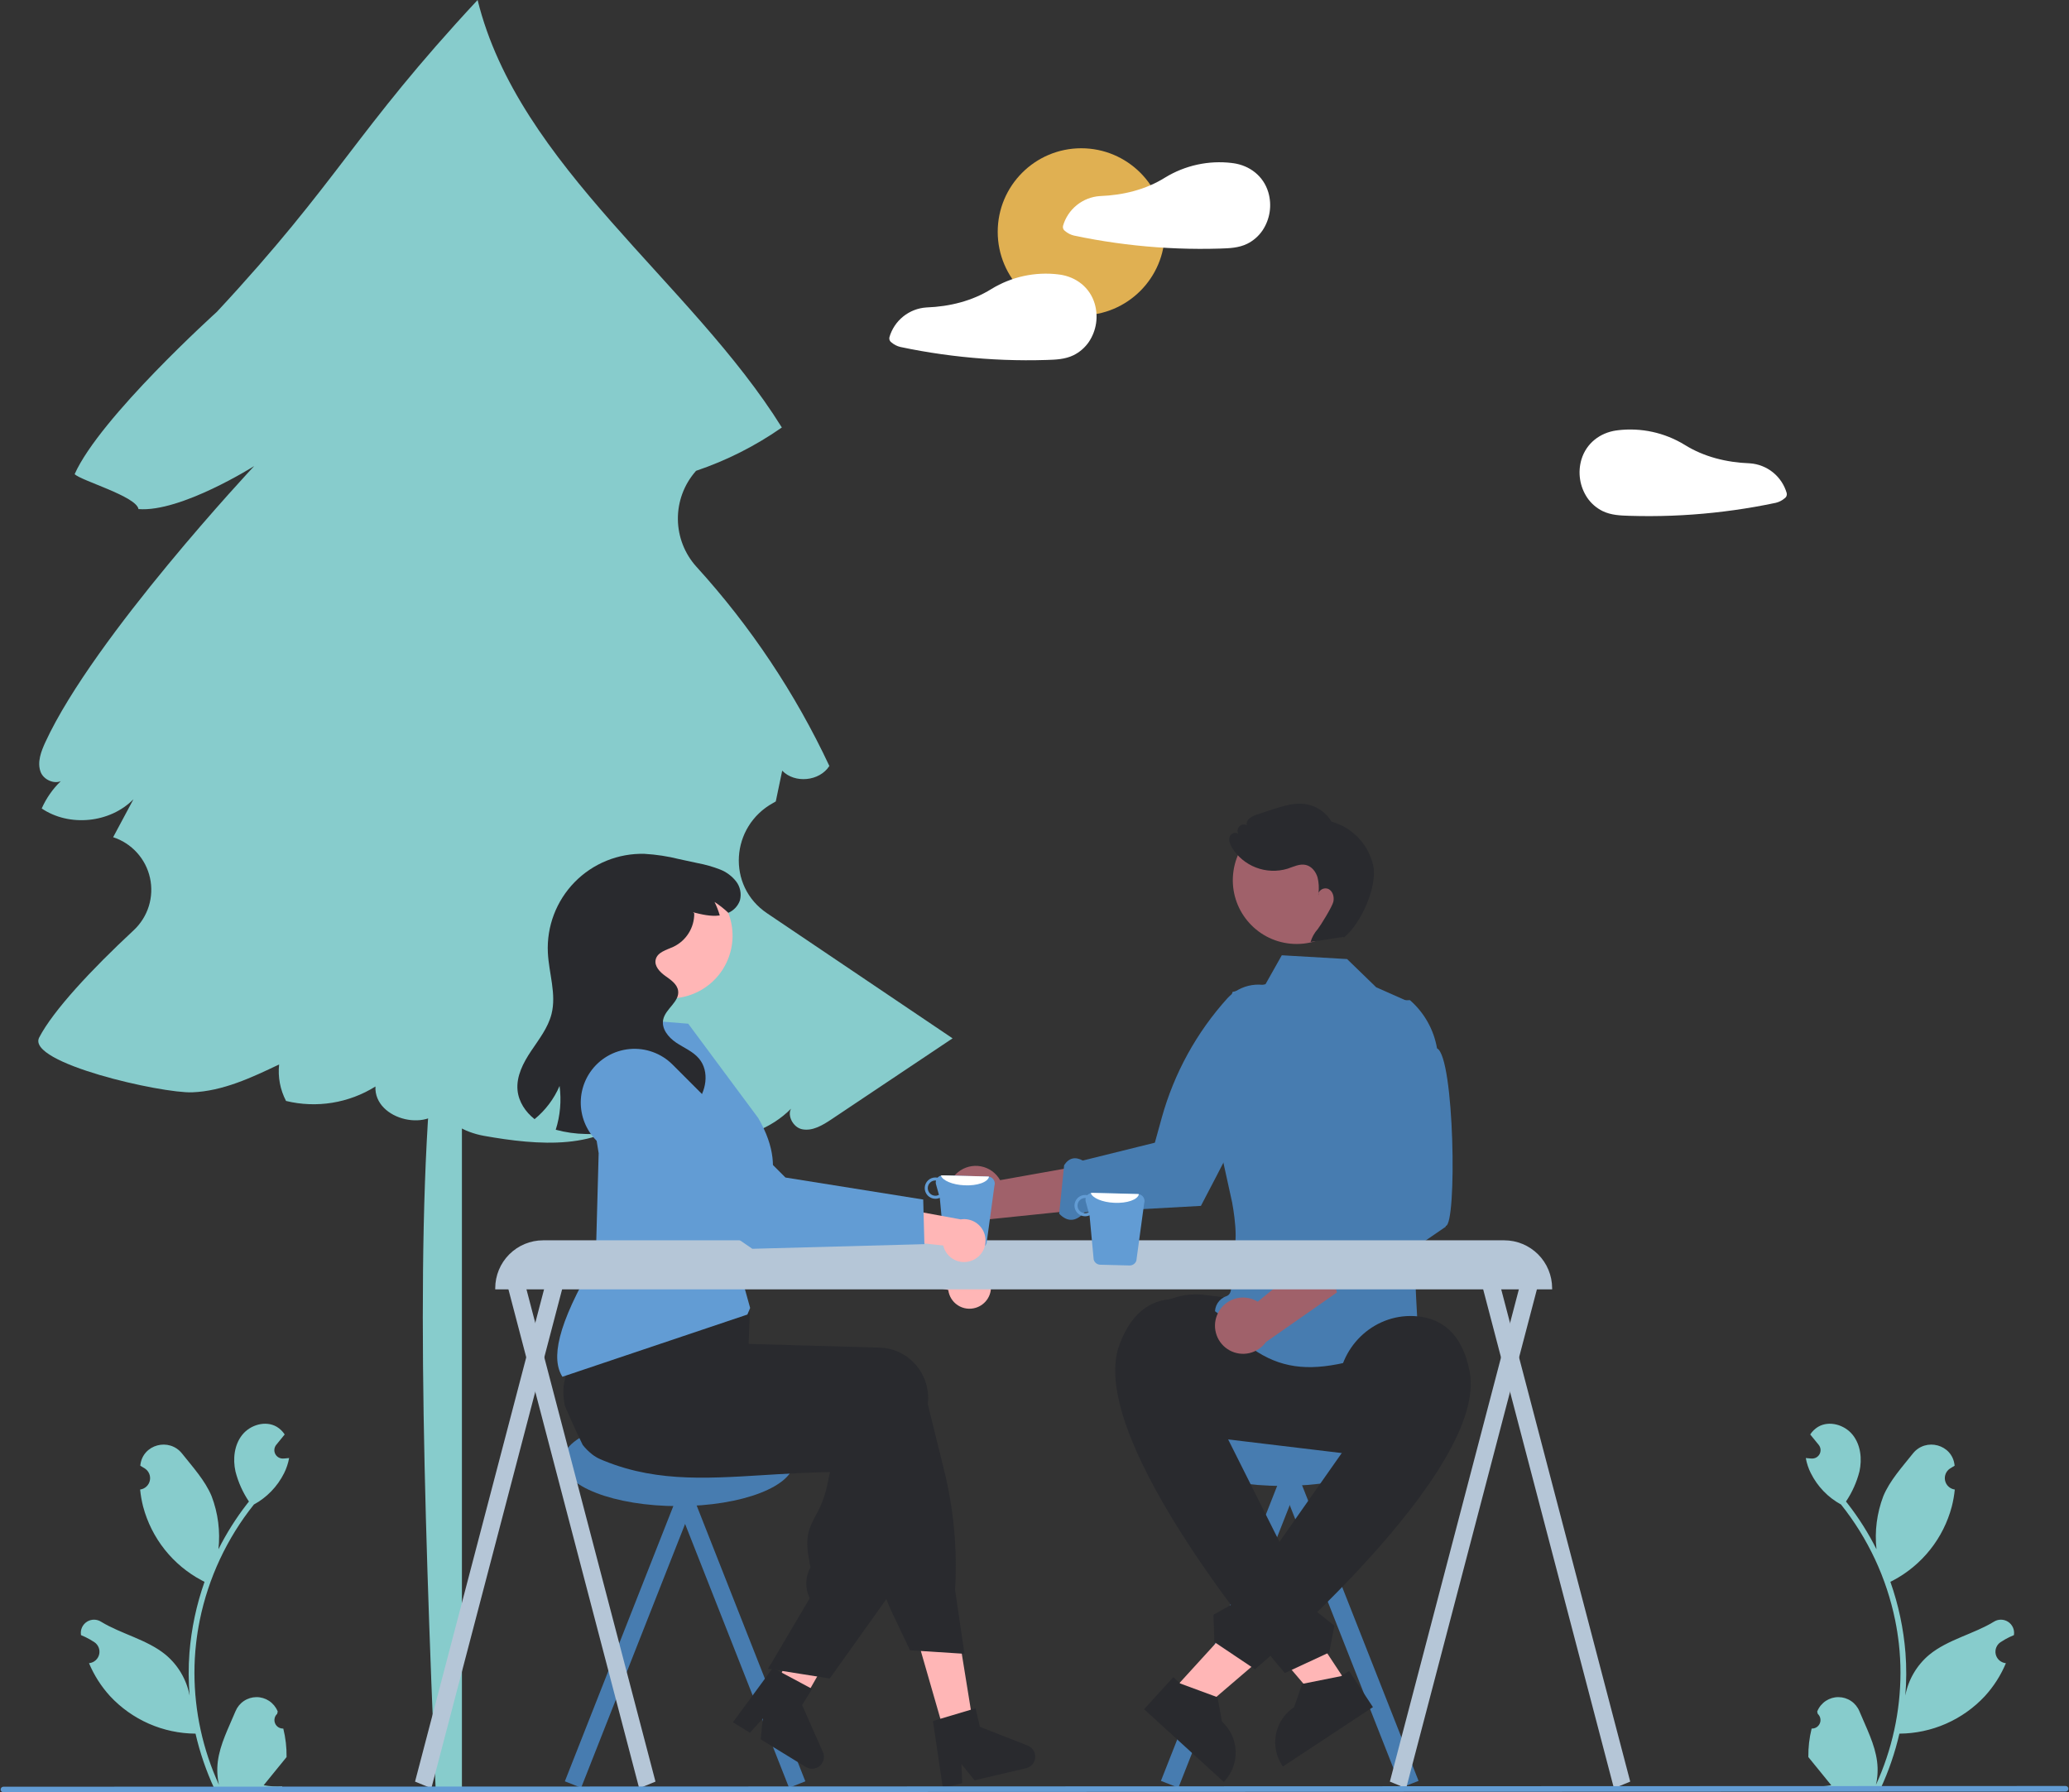 <svg width="254" height="220" viewBox="0 0 254 220" fill="none" xmlns="http://www.w3.org/2000/svg">
<rect x="0" y="0" width="254" height="220" fill="#333333" stroke="none"/>
<g clip-path="url(#clip0_23585_63339)">
<path d="M94.924 98.556C95.031 98.498 95.136 98.437 95.238 98.375C95.501 97.116 95.764 95.857 96.027 94.598C97.574 96.205 100.617 95.902 101.816 94.021C97.634 85.1 92.134 76.857 85.501 69.571C84.055 67.975 83.244 65.904 83.22 63.751C83.197 61.597 83.963 59.509 85.374 57.882C85.4 57.853 85.425 57.823 85.45 57.793C89.195 56.528 92.742 54.737 95.983 52.474C84.867 34.614 63.67 20.425 58.632 0C43.474 16.277 41.772 22.01 26.615 38.288C26.615 38.288 12.262 51.239 9.164 58.199C9.926 58.998 16.74 60.917 17.002 62.489C22.199 62.906 31.203 57.21 31.203 57.21C31.203 57.21 11.551 78.16 5.585 91.065C5.047 92.227 4.537 93.554 4.987 94.753C5.346 95.71 6.636 96.261 7.466 95.881C6.474 96.838 5.678 97.978 5.121 99.239C8.514 101.532 13.517 101.028 16.385 98.104C15.554 99.657 14.723 101.21 13.892 102.762L13.893 102.766C15.016 103.133 16.023 103.786 16.816 104.662C17.609 105.537 18.16 106.604 18.414 107.758C18.668 108.911 18.617 110.111 18.266 111.239C17.914 112.366 17.275 113.383 16.41 114.188C11.253 118.984 6.541 124.025 4.814 127.345C3.19 130.469 19.868 134.234 23.619 134.079C27.371 133.925 30.877 132.277 34.266 130.659C34.1 132.204 34.396 133.763 35.115 135.14C36.97 135.591 38.897 135.666 40.782 135.361C42.667 135.056 44.472 134.378 46.091 133.366C45.889 137.544 53.09 139.198 54.731 135.35C54.115 137.612 57.109 139.012 59.417 139.422C66.003 140.591 73.951 141.302 78.236 136.166C83.169 141.14 92.208 141.045 97.112 136.089C96.629 136.944 97.368 138.383 98.46 138.61C99.748 138.877 101.001 138.112 102.095 137.381C107.044 134.072 111.994 130.763 116.943 127.454L94.154 112.091C89.194 108.747 89.68 101.432 94.924 98.556Z" fill="#87CCCC"/>
<path d="M56.707 219.797H53.488C51.963 183.199 50.865 148.177 53.488 126.896H56.707L56.707 219.797Z" fill="#87CCCC"/>
<path d="M222.404 212.176C222.617 212.185 222.828 212.129 223.008 212.015C223.188 211.901 223.329 211.735 223.411 211.538C223.493 211.341 223.513 211.124 223.468 210.916C223.422 210.707 223.314 210.518 223.157 210.373C223.131 210.269 223.112 210.194 223.086 210.09C223.096 210.067 223.105 210.045 223.115 210.022C223.329 209.515 223.689 209.083 224.148 208.78C224.607 208.477 225.146 208.316 225.696 208.318C226.247 208.321 226.784 208.485 227.241 208.792C227.698 209.098 228.054 209.533 228.265 210.041C229.108 212.07 230.18 214.103 230.444 216.248C230.561 217.196 230.511 218.157 230.299 219.089C232.278 214.773 233.305 210.082 233.312 205.334C233.312 204.142 233.246 202.952 233.114 201.768C233.004 200.797 232.852 199.833 232.658 198.876C231.597 193.685 229.32 188.818 226.014 184.677C224.414 183.804 223.12 182.461 222.306 180.83C222.011 180.244 221.803 179.618 221.688 178.972C221.868 178.995 222.051 179.01 222.232 179.022C222.288 179.025 222.347 179.028 222.404 179.031L222.425 179.032C222.623 179.041 222.82 178.992 222.991 178.892C223.163 178.791 223.302 178.644 223.391 178.466C223.48 178.289 223.517 178.09 223.495 177.892C223.474 177.695 223.396 177.508 223.271 177.353C223.193 177.258 223.115 177.162 223.037 177.066C222.919 176.918 222.797 176.773 222.679 176.625C222.665 176.611 222.652 176.596 222.64 176.58C222.504 176.412 222.368 176.246 222.232 176.077C222.48 175.692 222.815 175.369 223.209 175.133C224.573 174.334 226.455 174.888 227.441 176.122C228.429 177.356 228.615 179.087 228.272 180.629C227.935 181.941 227.376 183.186 226.621 184.31C226.695 184.405 226.772 184.497 226.846 184.591C228.198 186.331 229.377 188.198 230.365 190.167C230.125 187.961 230.412 185.73 231.202 183.656C232.003 181.724 233.504 180.097 234.826 178.426C236.414 176.42 239.671 177.295 239.951 179.839C239.953 179.864 239.956 179.888 239.959 179.913C239.762 180.024 239.57 180.141 239.382 180.265C239.146 180.423 238.963 180.649 238.857 180.913C238.751 181.176 238.727 181.466 238.788 181.743C238.85 182.021 238.994 182.273 239.201 182.467C239.408 182.662 239.67 182.789 239.951 182.832L239.979 182.837C239.909 183.544 239.786 184.246 239.609 184.935C239.099 186.858 238.196 188.656 236.958 190.214C235.72 191.772 234.173 193.058 232.415 193.99C232.3 194.05 232.187 194.109 232.072 194.165C233.065 196.979 233.687 199.909 233.924 202.883C234.059 204.638 234.051 206.401 233.901 208.154L233.91 208.092C234.288 206.142 235.329 204.383 236.854 203.111C239.12 201.25 242.322 200.564 244.766 199.068C245.026 198.901 245.328 198.812 245.637 198.811C245.946 198.811 246.248 198.898 246.509 199.064C246.769 199.229 246.977 199.466 247.108 199.746C247.238 200.025 247.286 200.337 247.246 200.643C247.242 200.665 247.239 200.686 247.236 200.708C246.871 200.857 246.516 201.028 246.173 201.22C245.977 201.331 245.785 201.449 245.597 201.573C245.36 201.731 245.177 201.956 245.071 202.22C244.965 202.484 244.942 202.773 245.003 203.051C245.065 203.328 245.208 203.581 245.416 203.775C245.623 203.969 245.884 204.096 246.165 204.14L246.194 204.144C246.215 204.147 246.232 204.15 246.253 204.153C245.63 205.64 244.757 207.008 243.67 208.198C242.327 209.639 240.704 210.79 238.901 211.582C237.097 212.373 235.151 212.788 233.182 212.8H233.179C232.644 215.123 231.869 217.384 230.867 219.547H222.611C222.581 219.456 222.555 219.361 222.528 219.269C223.292 219.317 224.059 219.272 224.813 219.133C224.2 218.381 223.587 217.624 222.975 216.872C222.961 216.858 222.948 216.843 222.936 216.828C222.626 216.443 222.312 216.061 222.001 215.677L222.001 215.676C221.984 214.497 222.12 213.32 222.404 212.176Z" fill="#87CCCC"/>
<path d="M34.778 212.176C34.565 212.185 34.354 212.129 34.174 212.015C33.994 211.901 33.853 211.735 33.771 211.538C33.688 211.341 33.669 211.124 33.714 210.916C33.759 210.707 33.867 210.518 34.024 210.373C34.05 210.269 34.069 210.194 34.095 210.09C34.086 210.067 34.077 210.045 34.067 210.022C33.852 209.515 33.493 209.083 33.034 208.78C32.574 208.477 32.036 208.316 31.485 208.318C30.935 208.321 30.398 208.485 29.941 208.792C29.483 209.098 29.127 209.533 28.916 210.041C28.074 212.07 27.001 214.103 26.737 216.248C26.621 217.196 26.67 218.157 26.882 219.089C24.904 214.773 23.876 210.082 23.87 205.334C23.869 204.142 23.936 202.952 24.068 201.768C24.177 200.797 24.329 199.833 24.524 198.876C25.584 193.684 27.861 188.818 31.168 184.677C32.768 183.804 34.062 182.461 34.876 180.83C35.17 180.244 35.379 179.618 35.494 178.972C35.313 178.995 35.13 179.01 34.95 179.022C34.893 179.025 34.834 179.028 34.778 179.031L34.757 179.032C34.558 179.041 34.361 178.992 34.19 178.892C34.019 178.791 33.88 178.644 33.791 178.466C33.701 178.289 33.665 178.09 33.686 177.892C33.708 177.695 33.785 177.508 33.911 177.353C33.989 177.258 34.066 177.162 34.145 177.066C34.263 176.918 34.384 176.773 34.503 176.625C34.516 176.611 34.529 176.596 34.541 176.58C34.677 176.412 34.813 176.246 34.95 176.077C34.701 175.692 34.367 175.369 33.973 175.133C32.609 174.334 30.727 174.888 29.741 176.122C28.753 177.356 28.566 179.087 28.91 180.629C29.247 181.941 29.805 183.186 30.561 184.31C30.487 184.405 30.41 184.497 30.336 184.591C28.983 186.331 27.805 188.198 26.817 190.167C27.057 187.961 26.77 185.73 25.98 183.656C25.179 181.724 23.677 180.097 22.355 178.426C20.767 176.42 17.511 177.295 17.231 179.839C17.228 179.863 17.226 179.888 17.223 179.913C17.419 180.024 17.612 180.141 17.8 180.265C18.036 180.423 18.219 180.649 18.325 180.913C18.431 181.176 18.455 181.466 18.393 181.743C18.332 182.021 18.188 182.273 17.98 182.467C17.773 182.662 17.512 182.789 17.231 182.832L17.202 182.837C17.272 183.544 17.396 184.246 17.572 184.935C18.083 186.858 18.986 188.656 20.224 190.214C21.462 191.772 23.008 193.058 24.766 193.99C24.882 194.05 24.994 194.109 25.11 194.165C24.117 196.979 23.494 199.909 23.257 202.883C23.123 204.638 23.131 206.401 23.281 208.154L23.272 208.092C22.893 206.142 21.853 204.383 20.327 203.111C18.061 201.25 14.86 200.564 12.415 199.068C12.155 198.901 11.853 198.812 11.545 198.811C11.236 198.811 10.933 198.898 10.673 199.064C10.412 199.229 10.204 199.466 10.074 199.746C9.943 200.025 9.895 200.337 9.936 200.643C9.939 200.665 9.943 200.686 9.946 200.708C10.31 200.857 10.665 201.028 11.008 201.22C11.205 201.331 11.397 201.448 11.585 201.573C11.821 201.731 12.004 201.956 12.11 202.22C12.216 202.484 12.24 202.773 12.178 203.051C12.117 203.328 11.973 203.581 11.766 203.775C11.558 203.969 11.297 204.096 11.016 204.14L10.988 204.144C10.967 204.147 10.949 204.15 10.928 204.153C11.551 205.64 12.425 207.008 13.512 208.198C14.855 209.639 16.477 210.79 18.281 211.582C20.084 212.373 22.03 212.788 24 212.8H24.003C24.538 215.123 25.312 217.384 26.314 219.547H34.571C34.6 219.456 34.627 219.361 34.654 219.269C33.889 219.317 33.122 219.272 32.369 219.133C32.982 218.381 33.594 217.624 34.207 216.872C34.22 216.858 34.233 216.843 34.245 216.828C34.556 216.443 34.87 216.061 35.18 215.677L35.181 215.676C35.197 214.497 35.062 213.32 34.778 212.176Z" fill="#87CCCC"/>
<path d="M156.69 174.298L154.547 175.143L172.006 219.442L174.149 218.597L156.69 174.298Z" fill="#477CB0"/>
<path d="M142.521 218.598L144.664 219.442L162.123 175.143L159.979 174.298L142.521 218.598Z" fill="#477CB0"/>
<path d="M157.435 182.393C165.847 182.393 172.667 179.757 172.667 176.505C172.667 173.253 165.847 170.617 157.435 170.617C149.023 170.617 142.203 173.253 142.203 176.505C142.203 179.757 149.023 182.393 157.435 182.393Z" fill="#477CB0"/>
<path d="M170.147 179.01L145.777 176.087C144.651 175.952 143.563 175.597 142.575 175.042C141.587 174.486 140.717 173.741 140.017 172.85C139.316 171.959 138.798 170.938 138.492 169.846C138.186 168.755 138.098 167.613 138.233 166.488C138.368 165.362 138.724 164.274 139.279 163.286C139.835 162.298 140.579 161.428 141.471 160.728C142.362 160.027 143.383 159.509 144.474 159.203C145.566 158.897 146.707 158.809 147.833 158.944L172.203 161.867C174.477 162.14 176.548 163.304 177.963 165.105C179.378 166.905 180.019 169.193 179.747 171.467C179.474 173.74 178.31 175.812 176.509 177.227C174.709 178.641 172.421 179.283 170.147 179.01Z" fill="#292A2E"/>
<path d="M165.375 117.722L168.947 121.186L173.513 123.212C173.114 123.488 171.012 151.813 173.72 152.992C176.027 153.996 173.676 154.826 173.756 157.163C173.836 159.5 174.134 164.306 174.134 164.306C161.457 169.186 156.537 169.658 149.168 161.285C149.117 160.816 149.228 160.343 149.483 159.945C149.738 159.548 150.12 159.249 150.568 159.099C152.202 158.468 149.706 154.309 151.038 153.824C152.37 153.338 151.265 147.608 151.265 147.608L148.429 134.697L147.734 132.747L151.319 121.753L155.364 120.802L157.359 117.258L165.375 117.722Z" fill="#477CB0"/>
<path d="M117.608 143.884C117.996 143.566 118.449 143.337 118.935 143.213C119.421 143.088 119.929 143.072 120.422 143.166C120.915 143.259 121.381 143.459 121.789 143.752C122.196 144.045 122.534 144.424 122.779 144.862L134.786 142.723L132.279 148.543L121.261 149.682C120.498 150.045 119.629 150.116 118.818 149.88C118.006 149.645 117.31 149.12 116.859 148.406C116.409 147.691 116.236 146.836 116.374 146.003C116.512 145.169 116.951 144.415 117.608 143.884Z" fill="#A0616A"/>
<path d="M130.031 148.981C131.085 150.07 132.12 149.939 133.141 148.809L147.429 148.019L147.473 147.936C147.523 147.84 150.534 142.136 153.205 136.798C153.617 135.976 154.02 135.162 154.403 134.379C154.568 134.041 154.73 133.71 154.887 133.384C155.947 131.189 156.792 129.333 157.122 128.358C157.885 126.176 157.879 123.799 157.105 121.62L157.083 121.568L157.033 121.539C156.019 120.958 154.837 120.74 153.683 120.921C152.528 121.103 151.469 121.672 150.682 122.535C146.9 126.724 144.144 131.734 142.631 137.17L141.774 140.264L132.93 142.454C132.028 141.968 131.25 142.088 130.638 143.022L130.031 148.981Z" fill="#477CB0"/>
<path d="M143.906 207.564L146.941 210.333L159.065 199.946L154.586 195.859L143.906 207.564Z" fill="#FFB6B6"/>
<path d="M144.041 205.868L144.895 206.648L149.468 208.334L150.017 211.321L150.018 211.321C151.028 212.243 151.63 213.528 151.693 214.894C151.755 216.26 151.272 217.595 150.351 218.605L150.238 218.729L140.453 209.801L144.041 205.868Z" fill="#292A2E"/>
<path d="M166.903 175.249L164.284 170.191C164.503 165.07 168.945 161.069 174.045 161.579C176.885 161.863 179.492 163.555 180.418 168.328C182.8 180.603 154.07 204.899 154.07 204.899L149.081 201.554L148.969 198.211L151.894 196.554L152.002 193.711L154.777 192.519L166.903 175.249Z" fill="#292A2E"/>
<path d="M166.973 108.789C167.386 104.484 164.232 100.659 159.927 100.245C155.622 99.831 151.796 102.986 151.382 107.291C150.968 111.596 154.123 115.421 158.428 115.835C162.733 116.249 166.559 113.095 166.973 108.789Z" fill="#A0616A"/>
<path d="M165.482 206.796L162.054 209.058L151.695 196.909L156.756 193.57L165.482 206.796Z" fill="#FFB6B6"/>
<path d="M168.548 209.544L157.491 216.839L157.399 216.699C156.646 215.558 156.377 214.164 156.652 212.825C156.926 211.485 157.722 210.309 158.863 209.556L158.863 209.556L159.872 206.691L164.651 205.737L165.616 205.101L168.548 209.544Z" fill="#292A2E"/>
<path d="M149.808 174.759L153.05 169.488C153.632 164.395 149.867 159.751 144.75 159.461C141.9 159.299 139.061 160.564 137.403 165.135C133.139 176.889 157.733 205.363 157.733 205.363L163.182 202.836L163.814 199.552L161.182 197.46L161.518 194.634L158.963 193.024L149.808 174.759Z" fill="#292A2E"/>
<path d="M161.855 109.907C161.862 109.806 161.869 109.705 161.876 109.604C161.842 109.701 161.835 109.806 161.855 109.907Z" fill="#292A2E"/>
<path d="M168.59 106.283C168.309 104.997 167.684 103.813 166.78 102.856C165.877 101.9 164.73 101.207 163.462 100.854C163.115 100.272 162.641 99.775 162.077 99.401C161.512 99.026 160.871 98.782 160.199 98.688C158.939 98.52 157.676 98.894 156.464 99.279C155.715 99.517 154.968 99.761 154.224 100.011C153.617 100.214 152.872 100.679 153.073 101.287C152.92 101.207 152.745 101.18 152.575 101.21C152.405 101.24 152.249 101.325 152.133 101.453C152.017 101.58 151.946 101.742 151.931 101.914C151.916 102.086 151.959 102.258 152.052 102.404C151.771 102.041 151.121 102.274 150.964 102.705C150.808 103.136 150.992 103.615 151.221 104.012C151.909 105.144 152.954 106.015 154.19 106.489C155.427 106.964 156.786 107.015 158.054 106.634C158.796 106.391 159.554 105.993 160.314 106.171C161.032 106.339 161.548 107.004 161.752 107.712C161.901 108.331 161.942 108.971 161.873 109.604C161.969 109.379 162.151 109.202 162.379 109.111C162.606 109.02 162.86 109.023 163.085 109.12C163.627 109.39 163.821 110.102 163.687 110.692C163.553 111.283 162.144 113.572 161.772 114.049C161.364 114.5 161.065 115.037 160.895 115.621C162.23 115.416 163.566 115.21 164.901 115.005L164.973 115.078C167.044 113.469 169.113 108.852 168.59 106.283Z" fill="#292A2E"/>
<path d="M149.407 161.435C149.592 160.969 149.877 160.548 150.241 160.204C150.606 159.86 151.042 159.599 151.518 159.441C151.995 159.284 152.5 159.232 152.998 159.291C153.496 159.349 153.976 159.516 154.403 159.78L163.862 152.082L164.496 158.388L155.415 164.732C154.925 165.419 154.199 165.903 153.375 166.091C152.552 166.279 151.688 166.158 150.947 165.752C150.207 165.346 149.641 164.682 149.357 163.886C149.073 163.091 149.091 162.219 149.407 161.435Z" fill="#A0616A"/>
<path d="M164.38 159.558C165.52 159.965 166.401 159.662 166.761 157.926L177.485 150.579L177.483 150.485C178.882 150.377 178.562 129.697 176.417 128.685C176.025 126.407 174.866 124.331 173.132 122.802L173.087 122.767L173.03 122.766C171.861 122.751 170.722 123.134 169.8 123.853C168.879 124.571 168.229 125.583 167.96 126.72C166.687 132.218 166.709 137.936 168.024 143.423L168.776 146.544L164.095 150.506C162.802 150.168 162.228 150.688 162.323 152.007L164.38 159.558Z" fill="#477CB0"/>
<path d="M82.578 177.321L80.578 178.109L96.868 219.443L98.868 218.655L82.578 177.321Z" fill="#477CB0"/>
<path d="M69.344 218.654L71.344 219.442L87.634 178.109L85.634 177.32L69.344 218.654Z" fill="#477CB0"/>
<path d="M83.267 184.874C91.116 184.874 97.479 182.415 97.479 179.38C97.479 176.346 91.116 173.887 83.267 173.887C75.418 173.887 69.055 176.346 69.055 179.38C69.055 182.415 75.418 184.874 83.267 184.874Z" fill="#477CB0"/>
<path d="M74.643 116.069C74.965 118.084 76.074 119.888 77.726 121.085C79.378 122.283 81.438 122.775 83.453 122.454C83.681 122.417 83.906 122.371 84.128 122.314C85.99 121.843 87.608 120.692 88.665 119.088C89.721 117.484 90.139 115.543 89.837 113.646C89.741 113.042 89.573 112.452 89.337 111.889C88.61 110.152 87.273 108.742 85.577 107.926C83.881 107.109 81.945 106.943 80.134 107.458C78.324 107.973 76.765 109.134 75.753 110.721C74.741 112.308 74.346 114.211 74.643 116.069Z" fill="#FFB6B6"/>
<path d="M116.125 213.335L119.58 212.308L117.295 198.184L112.195 199.7L116.125 213.335Z" fill="#FFB6B6"/>
<path d="M94.938 207.76C95.148 207.943 95.359 208.124 95.572 208.306C95.996 208.668 96.425 209.026 96.855 209.379C97.071 209.556 97.29 209.734 97.507 209.908L97.505 209.915L97.519 209.92L97.524 209.923L97.873 210.07L98.612 208.775L98.953 208.179L99.436 207.333L100.319 205.788L104.969 197.649L100.07 195.584L99.756 196.335L99.753 196.334L99.598 196.706L96.672 203.648L96.075 205.067L96.056 205.11L95.697 205.958L95.387 206.692L95.042 207.513L94.938 207.76Z" fill="#FFB6B6"/>
<path d="M69.337 172.537C69.578 173.107 69.826 173.676 70.078 174.241C70.545 175.292 71.031 176.332 71.535 177.359C71.535 177.362 71.537 177.362 71.539 177.365C71.863 177.777 72.234 178.15 72.645 178.476C72.662 178.493 72.681 178.506 72.698 178.521C73.001 178.757 73.332 178.955 73.684 179.11C73.811 179.164 73.94 179.218 74.067 179.272C74.525 179.461 74.982 179.632 75.438 179.791C76.249 180.072 77.06 180.31 77.869 180.505C77.934 180.523 77.999 180.538 78.064 180.553C81.401 181.336 84.751 181.457 88.284 181.347C90.029 181.295 91.82 181.184 93.673 181.069C94.279 181.03 94.887 180.993 95.502 180.957C95.549 180.955 95.598 180.951 95.646 180.949C96.525 180.897 97.418 180.849 98.331 180.808C99.481 180.755 100.665 180.716 101.892 180.695L101.541 182.363C101.265 183.646 100.794 184.879 100.144 186.019C99.399 187.429 98.808 188.545 99.271 191.136L99.493 192.39C99.187 192.947 99.014 193.567 98.987 194.202C98.961 194.837 99.082 195.469 99.342 196.049L99.404 196.187L94.609 204.306L94.299 204.832L96.052 205.11L98.208 205.453L101.862 206.032L108.81 196.289L109.143 195.824L109.147 195.798L111.822 175.382C111.843 175.202 111.858 175.018 111.863 174.835C111.896 174.005 111.763 173.176 111.472 172.398C111.181 171.619 110.739 170.906 110.17 170.301C109.625 169.717 108.969 169.246 108.241 168.918C107.513 168.589 106.727 168.408 105.929 168.386L104.087 168.334L100.324 168.226L97.673 168.152L97.62 168.151L89.803 167.929L89.608 165.6L89.513 165.547L86.475 163.854L75.968 157.999L75.941 157.985L75.25 157.6L75.141 157.727C75.108 157.766 75.075 157.804 75.045 157.843C74.114 159.028 73.306 160.305 72.635 161.654C71.516 163.855 70.524 166.118 69.663 168.432C69.625 168.532 69.591 168.623 69.561 168.706L69.55 168.731C69.537 168.77 69.528 168.795 69.524 168.802C69.098 169.832 69.07 171.167 69.337 172.537Z" fill="#292A2E"/>
<path d="M70.051 164.969C70.11 164.824 70.179 164.678 70.25 164.536C70.803 163.47 71.414 162.435 72.081 161.436C72.832 160.297 73.708 159.089 74.728 157.792C75.222 157.164 75.749 156.513 76.309 155.84C76.59 155.502 76.881 155.159 77.181 154.81C77.193 154.793 77.206 154.778 77.22 154.763L77.306 154.66L88.109 157.885L91.269 159.076L92.052 161.172L92.031 161.689C92.034 161.689 92.034 161.689 92.031 161.691L91.977 163.1L91.977 163.102L91.907 164.963L91.926 164.964L98.15 165.139L104.563 165.321L108.009 165.419C108.807 165.441 109.593 165.622 110.321 165.95C111.049 166.279 111.705 166.749 112.249 167.334C112.818 167.939 113.261 168.652 113.552 169.431C113.842 170.209 113.975 171.038 113.942 171.868C113.938 172.036 113.925 172.209 113.905 172.377L115.895 180.429C117.086 185.244 117.543 190.212 117.251 195.164L118.404 203L118.067 202.978L113.044 202.654L111.718 202.57L109.505 197.912C109.253 197.382 109.02 196.839 108.81 196.288C108.463 195.388 108.173 194.467 107.943 193.53L104.064 177.728C103.57 177.734 103.081 177.737 102.597 177.737C100.359 177.745 98.218 177.702 96.175 177.608C89.531 177.303 83.87 176.464 78.936 175.049C77.55 174.653 76.22 174.21 74.945 173.72C74.478 173.542 74.018 173.357 73.565 173.166C73.459 173.122 73.354 173.079 73.25 173.033C72.315 172.628 71.496 171.994 70.87 171.19C70.243 170.386 69.828 169.437 69.662 168.431C69.459 167.264 69.594 166.063 70.051 164.969Z" fill="#292A2E"/>
<path d="M115.44 210.98L119.179 209.865L119.765 209.689L120.297 211.965L126.163 214.265C126.453 214.378 126.699 214.582 126.865 214.845C127.032 215.108 127.109 215.418 127.087 215.729C127.065 216.039 126.944 216.335 126.742 216.572C126.54 216.809 126.267 216.975 125.964 217.046L119.642 218.529L118.026 216.534L118.128 218.884L115.747 219.442L114.531 211.252L115.44 210.98Z" fill="#292A2E"/>
<path d="M94.608 204.306L94.297 204.832L94.519 204.867L94.608 204.306Z" fill="#292A2E"/>
<path d="M95.713 205.179L99.154 207.017L99.695 207.305L98.472 209.296L101.021 215.057C101.147 215.342 101.179 215.66 101.112 215.964C101.045 216.268 100.882 216.543 100.648 216.748C100.414 216.953 100.12 217.078 99.809 217.104C99.499 217.13 99.188 217.057 98.923 216.894L93.388 213.499L93.643 210.944L92.062 212.686L89.977 211.407L94.876 204.732L95.713 205.179Z" fill="#292A2E"/>
<path d="M119.78 160.529C119.414 160.641 119.028 160.671 118.649 160.618C118.27 160.565 117.907 160.429 117.586 160.22C117.265 160.012 116.994 159.735 116.792 159.41C116.589 159.085 116.46 158.72 116.414 158.34L107.32 156.37L110.777 152.988L118.883 155.378C119.526 155.343 120.16 155.545 120.665 155.946C121.169 156.347 121.509 156.92 121.619 157.555C121.73 158.19 121.604 158.843 121.265 159.391C120.926 159.939 120.398 160.344 119.78 160.529Z" fill="#FFB6B6"/>
<path d="M93.073 156.28L76.287 141.934C74.957 140.796 74.134 139.177 73.997 137.432C73.86 135.687 74.421 133.959 75.556 132.627C76.186 131.89 76.97 131.301 77.853 130.902C78.736 130.502 79.696 130.302 80.665 130.315C81.633 130.328 82.588 130.554 83.459 130.978C84.331 131.401 85.099 132.011 85.708 132.765L98.035 148.008L114.57 152.472L114.142 157.934L93.073 156.28Z" fill="#629CD4"/>
<path d="M73.494 141.554L73.139 154.574C68.246 162.84 67.689 166.853 69.044 168.994L91.752 161.357L92.091 160.547L90.552 155.018L92.456 149.015C92.791 148.388 97.345 144.535 93.076 137.225L84.49 125.658L81.386 125.408C80.251 128.319 78.522 129.764 76.478 130.435C71.857 134.67 72.536 135.36 73.494 141.554Z" fill="#629CD4"/>
<path d="M90.836 110.523C90.717 110.861 90.529 111.171 90.284 111.433C90.04 111.695 89.744 111.904 89.415 112.047C88.89 111.552 88.323 111.104 87.719 110.709C87.981 111.242 88.197 111.797 88.362 112.367C88.35 112.369 88.34 112.369 88.328 112.372C87.239 112.517 86.145 112.247 85.08 111.98L85.228 112.116C85.237 112.97 85.002 113.809 84.551 114.534C84.1 115.259 83.452 115.841 82.682 116.21C81.829 116.602 80.704 116.874 80.494 117.787C80.307 118.594 81.007 119.318 81.681 119.798C82.354 120.278 83.143 120.803 83.252 121.625C83.429 122.963 81.714 123.811 81.423 125.127C81.17 126.254 82.041 127.329 82.999 127.974C83.957 128.619 85.085 129.063 85.825 129.952C87.136 131.526 86.713 134.036 85.362 135.577C85.215 135.745 85.059 135.903 84.893 136.052C84.523 135.585 84.118 135.145 83.682 134.739C83.158 134.243 82.59 133.796 81.987 133.401C82.249 133.934 82.464 134.488 82.629 135.059C82.845 135.79 82.982 136.543 83.037 137.304C82.064 137.766 81.043 138.121 79.992 138.362C77.347 139.009 74.626 139.289 71.904 139.193C70.661 139.174 69.425 138.999 68.226 138.673C68.775 136.937 68.936 135.102 68.696 133.298C68.016 134.884 66.963 136.281 65.627 137.373C64.507 136.492 63.675 135.242 63.537 133.836C63.367 132.106 64.237 130.453 65.202 129.008C66.169 127.563 67.282 126.154 67.707 124.47C68.329 122.014 67.38 119.461 67.258 116.931C67.181 115.341 67.433 113.751 67.999 112.262C68.565 110.774 69.432 109.418 70.546 108.279C71.66 107.141 72.997 106.245 74.473 105.648C75.949 105.05 77.533 104.764 79.125 104.807C80.56 104.891 81.984 105.108 83.379 105.457C84.136 105.619 84.891 105.784 85.648 105.946C86.585 106.12 87.502 106.381 88.39 106.725C89.164 107.027 89.844 107.529 90.361 108.18C90.615 108.507 90.79 108.889 90.873 109.296C90.955 109.702 90.942 110.122 90.836 110.523Z" fill="#292A2E"/>
<path d="M190.547 158.266H60.797V158.123C60.799 156.565 61.418 155.071 62.52 153.969C63.622 152.868 65.115 152.248 66.673 152.246H184.67C186.228 152.248 187.722 152.868 188.824 153.969C189.925 155.071 190.545 156.565 190.547 158.123V158.266Z" fill="#B5C6D7"/>
<path d="M200.134 218.689L198.134 219.509L181.844 157.359L183.844 156.539L200.134 218.689Z" fill="#B5C6D7"/>
<path d="M170.625 218.689L172.625 219.509L188.915 157.359L186.915 156.539L170.625 218.689Z" fill="#B5C6D7"/>
<path d="M80.469 218.689L78.469 219.509L62.18 157.359L64.18 156.539L80.469 218.689Z" fill="#B5C6D7"/>
<path d="M50.953 218.689L52.953 219.509L69.243 157.359L67.243 156.539L50.953 218.689Z" fill="#B5C6D7"/>
<path d="M140.464 147.697C140.503 147.581 140.516 147.457 140.503 147.334C140.49 147.212 140.451 147.093 140.389 146.987C140.326 146.881 140.241 146.79 140.141 146.719C140.04 146.648 139.925 146.6 139.804 146.578C139.759 146.568 139.713 146.562 139.667 146.561L134.145 146.418C134.021 146.417 133.899 146.441 133.785 146.491C133.671 146.54 133.569 146.612 133.485 146.703C133.408 146.686 133.329 146.678 133.25 146.679C133.078 146.674 132.906 146.703 132.746 146.765C132.585 146.827 132.438 146.92 132.314 147.038C132.189 147.157 132.089 147.299 132.019 147.456C131.949 147.613 131.911 147.782 131.907 147.954C131.902 148.126 131.932 148.298 131.994 148.458C132.056 148.619 132.149 148.765 132.267 148.89C132.386 149.015 132.528 149.115 132.685 149.184C132.842 149.254 133.012 149.292 133.184 149.296C133.382 149.3 133.578 149.26 133.758 149.178L134.266 154.61C134.315 154.789 134.42 154.947 134.567 155.061C134.713 155.174 134.892 155.238 135.077 155.241L138.667 155.334C138.85 155.337 139.03 155.282 139.181 155.177C139.331 155.071 139.445 154.921 139.504 154.747L140.464 147.697ZM133.195 148.921C132.948 148.915 132.712 148.81 132.542 148.631C132.371 148.451 132.278 148.211 132.284 147.963C132.29 147.716 132.393 147.48 132.573 147.309C132.752 147.137 132.991 147.044 133.239 147.049C133.257 147.049 133.272 147.057 133.29 147.057C133.25 147.208 133.251 147.365 133.293 147.515L133.654 148.809C133.514 148.888 133.356 148.926 133.195 148.921Z" fill="#629CD4"/>
<path d="M139.814 146.578C139.697 147.25 138.374 147.723 136.784 147.641C135.321 147.574 134.125 147.06 133.906 146.451C133.987 146.428 134.072 146.416 134.156 146.418L139.678 146.561C139.724 146.562 139.77 146.568 139.814 146.578Z" fill="white"/>
<path d="M122.079 145.549C122.117 145.432 122.131 145.308 122.118 145.186C122.105 145.063 122.066 144.945 122.003 144.839C121.941 144.733 121.856 144.641 121.755 144.571C121.654 144.5 121.539 144.452 121.418 144.429C121.373 144.42 121.328 144.414 121.282 144.412L115.76 144.27C115.636 144.268 115.513 144.293 115.4 144.342C115.286 144.391 115.184 144.464 115.099 144.555C115.022 144.538 114.943 144.53 114.864 144.53C114.517 144.522 114.181 144.651 113.93 144.891C113.679 145.13 113.533 145.459 113.524 145.806C113.515 146.153 113.645 146.489 113.884 146.741C114.123 146.992 114.452 147.139 114.798 147.148C114.996 147.152 115.193 147.111 115.373 147.03L115.881 152.462C115.93 152.64 116.035 152.798 116.181 152.912C116.327 153.026 116.506 153.089 116.691 153.093L120.281 153.185C120.465 153.189 120.645 153.134 120.796 153.028C120.946 152.923 121.059 152.772 121.119 152.598L122.079 145.549ZM114.81 146.773C114.562 146.766 114.327 146.662 114.156 146.482C113.985 146.303 113.893 146.063 113.898 145.815C113.904 145.567 114.008 145.332 114.187 145.16C114.366 144.989 114.606 144.896 114.854 144.901C114.871 144.901 114.887 144.909 114.904 144.909C114.865 145.059 114.866 145.217 114.907 145.366L115.269 146.661C115.129 146.739 114.97 146.778 114.81 146.773Z" fill="#629CD4"/>
<path d="M121.416 144.429C121.298 145.102 119.976 145.575 118.385 145.493C116.923 145.425 115.727 144.912 115.508 144.303C115.589 144.279 115.673 144.268 115.758 144.27L121.28 144.412C121.326 144.414 121.371 144.42 121.416 144.429Z" fill="white"/>
<path d="M119.375 154.706C119.023 154.855 118.642 154.926 118.259 154.913C117.877 154.9 117.502 154.803 117.16 154.629C116.819 154.455 116.521 154.209 116.285 153.907C116.05 153.605 115.883 153.256 115.797 152.883L106.547 151.878L109.629 148.152L117.941 149.677C118.577 149.575 119.229 149.71 119.773 150.056C120.317 150.402 120.714 150.935 120.891 151.555C121.068 152.174 121.011 152.838 120.732 153.418C120.452 153.999 119.969 154.457 119.375 154.706Z" fill="#FFB6B6"/>
<path d="M92.358 153.286L74.158 140.783C72.716 139.79 71.727 138.266 71.408 136.546C71.088 134.825 71.465 133.047 72.454 131.604C73.003 130.805 73.721 130.137 74.557 129.647C75.393 129.157 76.326 128.857 77.291 128.768C78.256 128.679 79.229 128.804 80.14 129.134C81.052 129.463 81.879 129.989 82.564 130.674L96.424 144.538L113.337 147.241L113.484 152.718L92.358 153.286Z" fill="#629CD4"/>
<path d="M253.585 219.912L0.42 220C0.329 220 0.242 219.964 0.178 219.9C0.114 219.835 0.078 219.748 0.078 219.658C0.078 219.567 0.114 219.48 0.178 219.416C0.242 219.351 0.329 219.315 0.42 219.315L253.585 219.227C253.676 219.227 253.763 219.263 253.827 219.327C253.892 219.391 253.928 219.478 253.928 219.569C253.928 219.66 253.892 219.747 253.827 219.811C253.763 219.876 253.676 219.912 253.585 219.912Z" fill="#629CD4"/>
<path d="M132.74 38.712C138.405 38.712 142.997 34.12 142.997 28.455C142.997 22.791 138.405 18.199 132.74 18.199C127.076 18.199 122.484 22.791 122.484 28.455C122.484 34.12 127.076 38.712 132.74 38.712Z" fill="#E0B052"/>
<path d="M155.702 23.599C155.109 21.612 153.433 20.315 151.408 20.031C151.386 20.027 151.365 20.032 151.343 20.03C151.314 20.021 151.285 20.015 151.255 20.01C148.387 19.66 145.484 20.292 143.021 21.802C140.647 23.285 137.881 23.955 135.084 24.064C135.068 24.064 135.051 24.065 135.035 24.066C133.995 24.135 133.003 24.523 132.192 25.177C131.381 25.831 130.791 26.718 130.502 27.719C130.472 27.842 130.481 27.971 130.528 28.088C130.576 28.205 130.659 28.304 130.767 28.37C131.077 28.633 131.444 28.819 131.839 28.914C132.69 29.094 133.545 29.26 134.403 29.41C136.077 29.703 137.76 29.94 139.451 30.12C142.884 30.488 146.339 30.619 149.791 30.511C150.94 30.475 152.049 30.437 153.102 29.93C153.868 29.551 154.523 28.98 155.001 28.272C155.452 27.592 155.749 26.821 155.87 26.014C155.991 25.206 155.934 24.382 155.702 23.599Z" fill="white"/>
<path d="M194.845 61.077C195.323 61.785 195.978 62.356 196.744 62.735C197.797 63.242 198.906 63.28 200.055 63.316C203.507 63.423 206.962 63.293 210.395 62.925C212.085 62.744 213.767 62.507 215.443 62.215C216.301 62.064 217.155 61.899 218.007 61.719C218.402 61.623 218.769 61.437 219.079 61.175C219.186 61.108 219.27 61.01 219.318 60.893C219.365 60.776 219.374 60.647 219.344 60.524C219.055 59.523 218.465 58.635 217.654 57.981C216.843 57.328 215.85 56.94 214.811 56.871C214.795 56.87 214.778 56.869 214.762 56.868C211.965 56.76 209.199 56.089 206.825 54.607C204.362 53.097 201.459 52.465 198.591 52.815C198.561 52.819 198.532 52.826 198.503 52.835C198.481 52.836 198.46 52.832 198.438 52.835C196.413 53.12 194.737 54.417 194.143 56.404C193.912 57.187 193.855 58.011 193.976 58.818C194.097 59.626 194.394 60.396 194.845 61.077Z" fill="white"/>
<path d="M134.39 37.273C133.797 35.286 132.121 33.989 130.096 33.704C130.074 33.701 130.052 33.705 130.03 33.704C130.002 33.695 129.972 33.688 129.943 33.684C127.074 33.334 124.172 33.966 121.708 35.476C119.334 36.958 116.568 37.629 113.772 37.737C113.755 37.738 113.739 37.739 113.722 37.74C112.683 37.809 111.69 38.197 110.879 38.851C110.068 39.504 109.478 40.392 109.19 41.393C109.159 41.516 109.168 41.645 109.216 41.762C109.263 41.879 109.347 41.978 109.455 42.044C109.764 42.306 110.131 42.493 110.526 42.588C111.378 42.768 112.233 42.934 113.09 43.084C114.764 43.377 116.447 43.613 118.139 43.794C121.572 44.162 125.027 44.293 128.478 44.185C129.628 44.149 130.736 44.111 131.789 43.604C132.556 43.225 133.21 42.654 133.689 41.946C134.14 41.266 134.436 40.495 134.558 39.687C134.679 38.88 134.621 38.056 134.39 37.273Z" fill="white"/>
</g>
<defs>
<clipPath id="clip0_23585_63339">
<rect width="253.851" height="220" fill="white" transform="translate(0.078)"/>
</clipPath>
</defs>
</svg>
